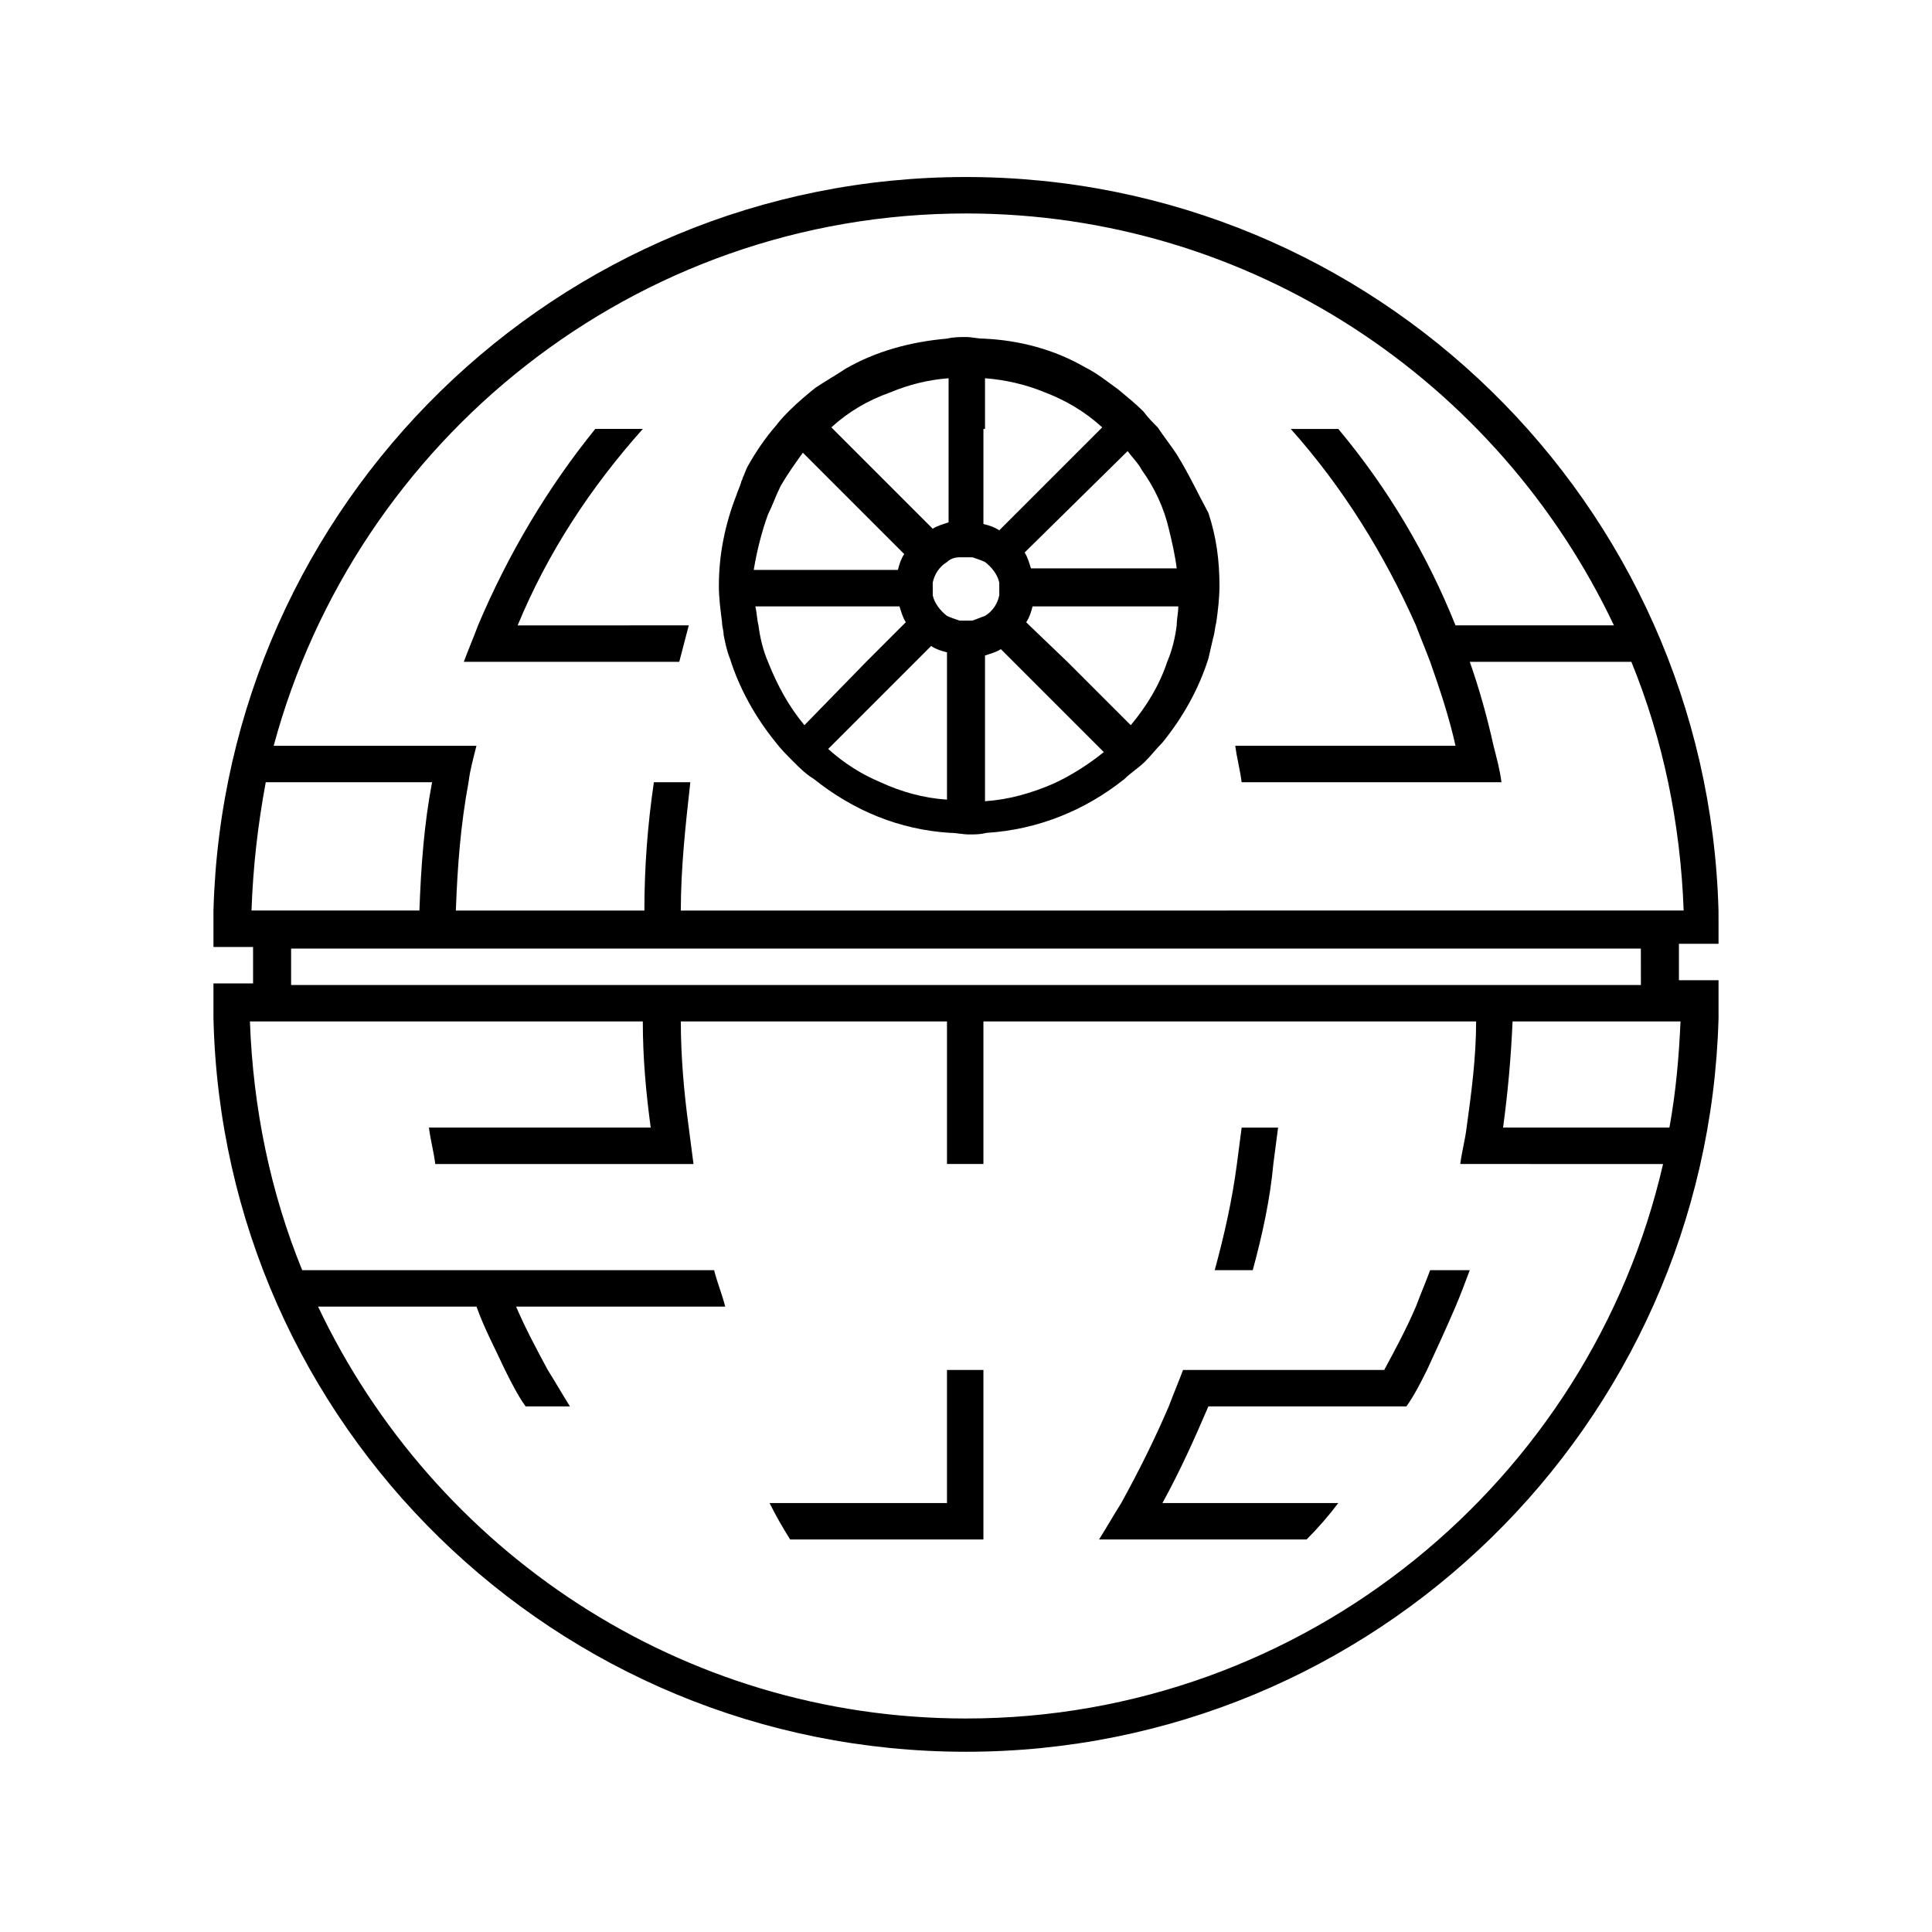 <?xml version="1.0" encoding="UTF-8"?>
<!-- Uploaded to: SVG Repo, www.svgrepo.com, Generator: SVG Repo Mixer Tools -->
<svg fill="#000000" width="800px" height="800px" version="1.1" viewBox="144 144 512 512" xmlns="http://www.w3.org/2000/svg">
 <g>
  <path d="m455.84 264.39c-1.68-2.519-3.359-4.617-5.039-7.137-1.258-1.258-2.519-2.519-3.777-4.199-2.098-2.098-4.199-3.777-6.719-5.879-2.938-2.098-5.457-4.199-8.816-5.879-7.977-4.617-17.215-7.137-26.871-7.559-1.68 0-2.938-0.418-4.617-0.418-1.68 0-3.359 0-5.039 0.418-9.656 0.84-18.895 3.359-26.871 7.977-2.519 1.68-5.457 3.359-7.977 5.039-2.098 1.68-4.617 3.777-6.719 5.879-1.258 1.258-2.519 2.519-3.777 4.199-2.938 3.359-5.457 7.137-7.559 10.914-0.418 0.84-0.84 2.098-1.258 2.938 0 0.418-0.418 0.84-0.418 1.258-0.418 1.258-0.84 2.098-1.258 3.359-2.938 7.559-4.617 15.535-4.617 23.93 0 3.359 0.418 6.297 0.84 9.656 0 1.258 0.418 2.098 0.418 3.359 0.418 2.098 0.84 4.199 1.68 6.297 2.519 7.977 6.719 15.535 12.176 22.25 1.258 1.68 2.938 3.359 4.617 5.039 1.68 1.68 3.359 3.359 5.457 4.617 10.496 8.398 22.672 13.434 36.105 14.273 1.68 0 3.359 0.418 5.039 0.418 1.68 0 2.938 0 4.617-0.418 13.434-0.84 26.031-5.879 36.527-14.273 1.68-1.68 3.777-2.938 5.457-4.617 1.68-1.68 2.938-3.359 4.617-5.039 5.457-6.719 9.656-14.273 12.176-22.25 0.418-1.68 0.84-3.777 1.258-5.457 0.418-1.258 0.418-2.519 0.84-4.199 0.418-2.938 0.84-6.297 0.84-9.656 0-6.719-0.84-13.016-2.938-19.312-2.516-4.613-5.035-10.07-8.395-15.527zm-13.012-0.84c1.258 1.68 2.938 3.359 3.777 5.039 3.359 4.617 5.879 10.078 7.137 15.535 0.84 3.359 1.68 7.137 2.098 10.496h-38.625c-0.418-1.258-0.84-2.938-1.68-4.199zm-37.789-5.879v-13.434c5.457 0.418 10.914 1.68 15.953 3.777 5.457 2.098 10.496 5.039 15.113 9.238l-27.289 27.289c-1.258-0.84-2.519-1.258-4.199-1.68l0.004-25.191zm-25.188-9.656c5.039-2.098 10.078-3.359 15.535-3.777v13.434l-0.004 24.77c-1.258 0.418-2.938 0.84-4.199 1.68l-26.867-26.867c4.617-4.199 9.656-7.141 15.535-9.238zm-32.328 32.328c1.258-2.519 2.098-5.039 3.359-7.559 1.68-2.938 3.777-5.879 5.879-8.816l26.871 26.871c-0.84 1.258-1.258 2.519-1.68 4.199h-38.207c0.836-5.039 2.098-10.078 3.777-14.695zm9.656 55.84c-4.199-5.039-7.137-10.496-9.656-16.793-1.258-2.938-2.098-6.297-2.519-9.656-0.418-1.68-0.418-3.359-0.84-5.039h38.207c0.418 1.258 0.84 2.938 1.68 4.199l-0.844 0.84-9.656 9.656zm37.785-16.793v36.523c-6.297-0.418-12.176-2.098-17.633-4.617-5.039-2.098-9.656-5.039-13.855-8.816l27.285-27.285c1.258 0.84 2.519 1.258 4.199 1.68zm6.719-10.918h-1.68-1.68c-1.258-0.418-2.519-0.84-3.359-1.258-1.68-1.258-3.359-3.359-3.777-5.457v-1.68-1.68c0.418-2.098 1.68-4.199 3.777-5.457 0.84-0.84 2.098-1.258 3.359-1.258h1.68 1.68c1.258 0.418 2.519 0.84 3.359 1.258 1.68 1.258 3.359 3.359 3.777 5.457v1.68 1.68c-0.418 2.098-1.68 4.199-3.777 5.457-1.262 0.418-2.102 0.84-3.359 1.258zm21.41 43.242c-5.879 2.519-11.754 4.199-18.055 4.617v-38.621c1.258-0.418 2.938-0.84 4.199-1.68l27.285 27.285c-4.191 3.363-8.812 6.301-13.43 8.398zm32.746-41.98c-0.418 3.359-1.258 6.719-2.519 9.656-2.098 6.297-5.457 11.754-9.656 16.793l-16.793-16.793-10.074-9.656-0.84-0.84c0.84-1.258 1.258-2.519 1.68-4.199h38.625c0 1.68-0.422 3.359-0.422 5.039z"/>
  <path d="m314.35 257.67h-12.594c-12.594 15.535-23.09 33.168-31.066 52.059-1.258 3.359-2.519 6.297-3.777 9.656h57.098c0.84-3.359 1.68-6.297 2.519-9.656l-45.348 0.004c7.977-19.312 19.312-36.527 33.168-52.062z"/>
  <path d="m394.96 542.32v-35.266h9.656v44.922h-51.223c-2.098-3.359-3.777-6.297-5.457-9.656z"/>
  <path d="m453.74 516.71c1.258-3.359 2.519-6.297 3.777-9.656h53.32c2.938-5.457 5.879-10.914 8.398-16.793 1.258-3.359 2.519-6.297 3.777-9.656h10.496c-1.258 3.359-2.519 6.719-3.777 9.656-2.519 5.879-5.039 11.336-7.559 16.793-1.68 3.359-3.359 6.719-5.457 9.656h-52.48c-3.777 8.816-7.559 17.215-12.176 25.609h46.602c-2.519 3.359-5.457 6.719-8.398 9.656h-55c2.098-3.359 3.777-6.297 5.879-9.656 4.621-8.395 8.82-16.793 12.598-25.609z"/>
  <path d="m475.99 480.61h-10.078c2.519-9.238 4.617-18.473 5.879-28.129 0.418-3.359 0.84-6.297 1.258-9.656h9.656c-0.418 3.359-0.84 6.297-1.258 9.656-0.836 9.234-2.938 18.891-5.457 28.129z"/>
  <path d="m599.42 385.3c-2.938-107.9-91.105-194.39-199.42-194.39-108.32 0-196.48 86.488-199.43 194.39v9.656h10.496v9.656h-10.496v4.617 4.617c2.519 107.9 90.688 194.39 199.43 194.39 108.32 0 196.48-86.488 199.43-194.39v-5.039-5.039h-10.496v-9.656h10.496v-4.617zm-388.77 0c0.418-11.754 1.68-22.672 3.777-34.008h44.082c-2.098 10.914-2.938 22.25-3.359 34.008zm189.35 214.12c-75.57 0-141.07-44.504-171.71-109.16h41.984c2.098 5.879 5.039 11.336 7.559 16.793 1.68 3.359 3.359 6.719 5.457 9.656l11.754 0.004c-2.098-3.359-3.777-6.297-5.879-9.656-2.938-5.457-5.879-10.914-8.398-16.793h55.418c-0.84-3.359-2.098-6.297-2.938-9.656h-109.16c-8.398-20.57-13.016-42.824-13.855-65.914h104.12c0 9.656 0.84 18.895 2.098 28.129h-58.777c0.418 3.359 1.258 6.297 1.68 9.656h68.434c-0.418-3.359-0.84-6.297-1.258-9.656-1.262-9.238-2.102-18.895-2.102-28.133h70.535v37.785h9.656v-37.785h130.57c0 9.656-1.258 18.895-2.519 28.129-0.418 3.359-1.258 6.297-1.68 9.656l53.742 0.004c-19.316 83.965-94.887 146.94-184.73 146.94zm189.35-184.73c-0.418 9.656-1.258 18.895-2.938 28.129l-44.086 0.004c1.258-9.238 2.098-18.473 2.519-28.129zm-10.496-9.656h-357.71v-9.656h357.7zm-254.43-19.73c0-11.336 1.258-22.672 2.519-34.008h-9.656c-1.68 11.336-2.519 22.672-2.519 34.008h-49.961c0.418-11.754 1.258-22.672 3.359-34.008 0.418-3.359 1.258-6.297 2.098-9.656h-53.738c21.832-81.031 95.723-141.07 183.47-141.07 75.57 0 141.07 44.504 171.71 109.16h-41.984c-7.559-18.895-18.055-36.527-31.066-52.059h-12.594c13.855 15.535 24.77 33.168 33.168 52.059 1.258 3.359 2.519 6.297 3.777 9.656 2.519 7.137 5.039 14.695 6.719 22.25h-58.363c0.418 3.359 1.258 6.297 1.68 9.656h68.855c-0.418-3.359-1.258-6.297-2.098-9.656-1.68-7.559-3.777-15.113-6.297-22.25h42.824c8.398 20.57 13.016 42.824 13.855 65.914z"/>
 </g>
</svg>